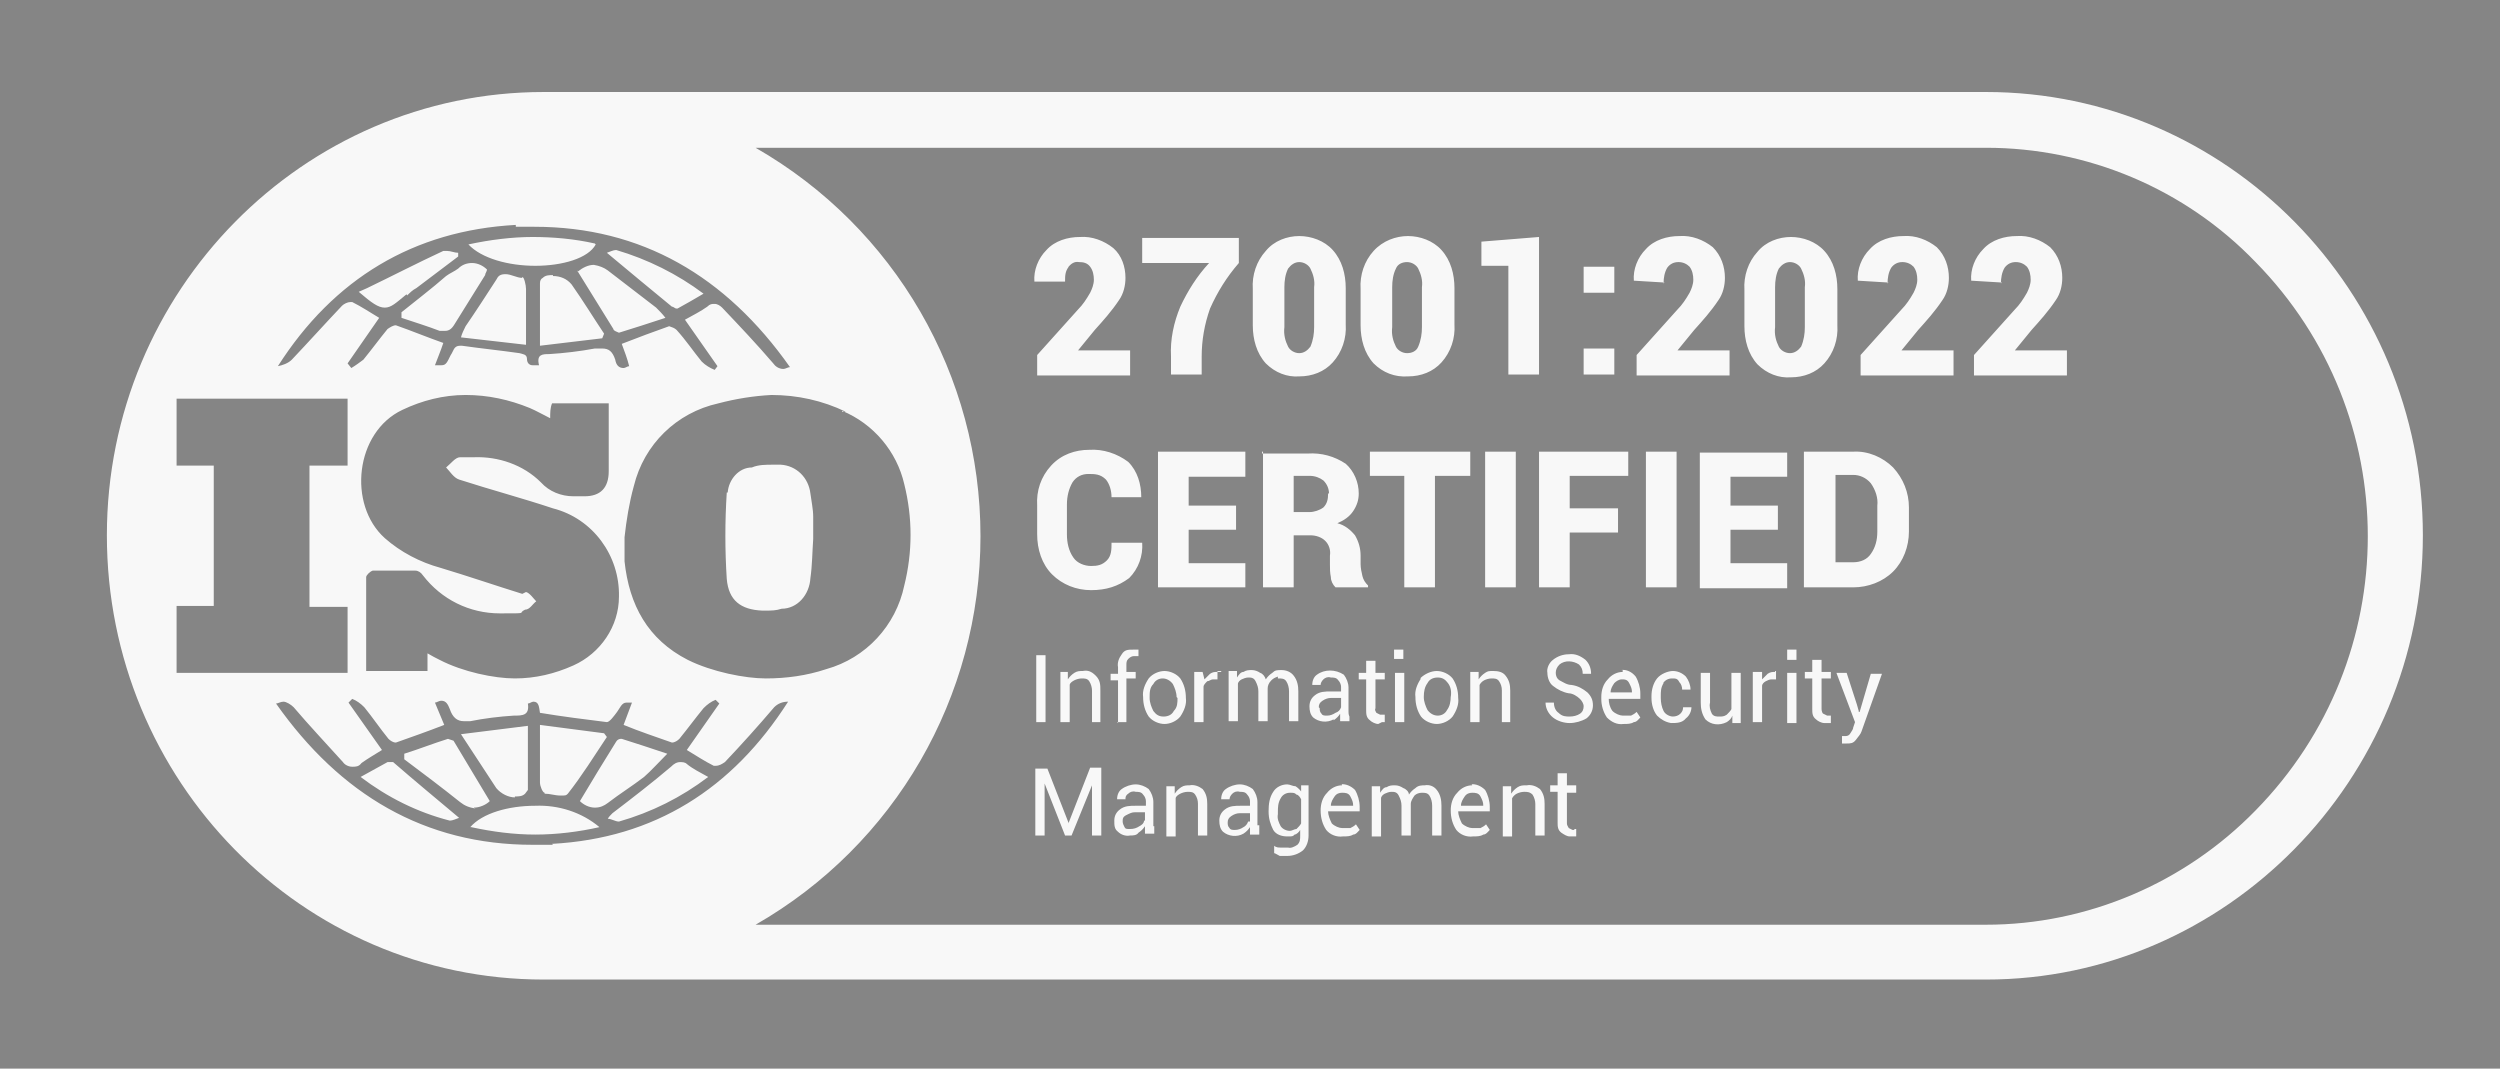 <?xml version="1.0" encoding="UTF-8"?>
<svg style="opacity: 0.6;" id="_Шар_1" xmlns="http://www.w3.org/2000/svg" version="1.1" viewBox="0 0 269 115">
  <rect x="0" y="0" width="269" height="115" fill="#333333" stroke="none"/>
  <!-- Generator: Adobe Illustrator 29.8.1, SVG Export Plug-In . SVG Version: 2.1.1 Build 2)  -->
  <defs>
    <style>
      .st0 {
        fill: #f4f4f4;
      }
    </style>
  </defs>
  <path id="path-1" class="st0" d="M43.2,33.8v.4c1.5.5,2.8.9,4.1,1.4h.6c.4,0,.7-.2,1-.7,1.1-1.8,2.2-3.5,3.3-5.3,0-.2.2-.4.2-.6-.4-.4-1-.7-1.6-.7s-1.1.2-1.5.6c-.4.3-.9.5-1.3.8-1.6,1.4-3.2,2.6-4.8,3.9h0v.2ZM62.1,29.1c1.3,2.1,2.6,4.2,3.9,6.3,0,.2.4.3.6.4h0c1.6-.5,3.2-1,5-1.6-.3-.4-.7-.8-1-1.1l-5.2-4c-.4-.3-.9-.5-1.5-.6-.6,0-1.2.3-1.7.7h-.1ZM64,26.2c-2.2-.5-4.5-.7-6.7-.7s-4.6.3-6.9.8c1.4,1.5,4.3,2.3,7.2,2.3s5.7-.8,6.5-2.3h0ZM78.2,53c-.2,3.1-.2,6.2,0,9.3.2,2.3,1.5,3.3,3.8,3.4h.4c.6,0,1.1,0,1.7-.2,1.7,0,3-1.5,3.1-3.3.2-1.4.2-2.8.3-4.2h0v-2.4c0-.8-.2-1.7-.3-2.5-.2-1.7-1.5-3-3.2-3.1h-.8c-.8,0-1.6,0-2.3.3-1.4,0-2.5,1.3-2.6,2.7h0ZM43.8,31.8c.3-.3.6-.6,1-.8l4.5-3.4v-.4c-.4,0-.8-.2-1.2-.2h-.4c-2.8,1.3-5.5,2.7-8.2,4l-.9.4c1.4,1.2,2.1,1.7,2.8,1.7s1.2-.5,2.3-1.4h.1ZM56.2,29.9c-.6,0-1.2-.4-1.8-.4s-.8.2-1,.6c-1.1,1.7-2.2,3.4-3.3,5-.2.4-.4.8-.5,1.2l7,.8v-6c0-.4-.2-1.3-.4-1.3h0ZM59.5,29.6c-.4,0-.8,0-1.1.3-.2.1-.3.3-.3.6v6.7l6.7-.8.2-.5c-1.2-1.8-2.3-3.6-3.5-5.3-.5-.6-1.2-.9-2-.9h0ZM72.9,33.2h0c.9-.5,1.8-1,2.8-1.6-2.8-2.1-6-3.7-9.4-4.7h0c-.3,0-.7.2-1,.3,2.5,2.1,4.7,3.9,7,5.8.2,0,.3.2.5.2h0ZM213.7,9.9H58.5c-25.9,0-47,21.4-47,47.7h0c0,26.4,21,47.8,47,47.8h155.2c25.8,0,47-21.5,47-47.8s-21.1-47.7-47-47.7h0ZM55.5,24.4h2c11.5,0,20.6,5.3,27.5,15.1-.2,0-.5.2-.7.2-.5,0-.9-.3-1.1-.6-1.8-2.1-3.6-4-5.5-6-.2-.2-.5-.4-.8-.4s-.5,0-.8.3c-.7.5-1.5.9-2.4,1.4l3.5,5-.3.4c-.5-.2-1-.5-1.4-.9-.9-1.1-1.7-2.3-2.7-3.4-.2-.2-.5-.3-.8-.4h0c-1.7.6-3.3,1.2-5.1,1.9.3.8.6,1.6.8,2.4-.2,0-.4.2-.6.2-.5,0-.8-.3-.9-.9-.3-.9-.7-1.2-1.4-1.2h-.8c-1.6.3-3.3.5-4.9.6-.7,0-1.4,0-1.1,1.2h-.7c-.3,0-.6-.2-.6-.7s-.5-.5-.8-.6c-2.1-.3-4.1-.5-6.2-.8h-.2c-.7,0-.7.6-1,1-.4.8-.5,1.1-1,1.1h-.7c.3-.8.6-1.5.9-2.4-1.7-.6-3.4-1.3-5.1-1.9h0c-.3,0-.6.2-.9.4-.9,1.1-1.7,2.2-2.6,3.3-.4.3-.8.6-1.3.9l-.4-.5,3.4-4.9c-1-.6-1.9-1.2-2.9-1.7h-.2c-.3,0-.7.2-.9.4-1.8,1.9-3.6,3.9-5.4,5.8-.4.4-1,.6-1.5.7,6-9.4,14.6-14.6,25.6-15.2h0v.2ZM90.6,44.2c3.4,1.4,5.9,4.4,6.7,7.9.9,3.6.9,7.3,0,10.9-.9,4.3-4.1,7.8-8.4,9-2.1.7-4.3,1-6.5,1s-5.8-.7-8.4-2c-4.3-2.2-6.3-5.9-6.8-10.6v-2.6h0c.2-1.8.5-3.7,1-5.5,1.1-4.5,4.6-7.9,9.1-8.9,1.9-.5,3.8-.8,5.7-.9,2.8,0,5.5.6,8,1.8h-.4ZM56.2,63.9c-2.9-.9-5.8-1.9-8.8-2.8-2.2-.6-4.3-1.7-6-3.2-4-3.6-3.2-11.4,1.9-13.8,2.1-1,4.4-1.6,6.8-1.6s4.7.5,6.9,1.4c.7.3,1.4.7,2.2,1.1,0-.6,0-1.1.2-1.6h6.1v7.3c0,1.8-.9,2.7-2.6,2.7h-1.2c-1.3,0-2.6-.5-3.5-1.5-1.9-1.9-4.6-2.8-7.2-2.7h-1.5c-.5,0-1,.7-1.5,1.1.4.4.8,1.1,1.4,1.3,3.4,1.1,6.8,2,10.1,3.1,4.3,1.1,7.2,5.1,7.1,9.5,0,3.2-2,6.1-4.9,7.4-2,.9-4.1,1.4-6.3,1.4s-5.6-.7-8.1-2c-.4-.2-.8-.4-1.3-.7v1.9h-6.6v-10.1c0-.2.4-.6.7-.7h4.6c.3,0,.6.2.8.5,2,2.6,5,4.1,8.3,4.1s1.8,0,2.7-.4c.5,0,.8-.6,1.2-.9-.3-.3-.7-.9-1.1-1h0s-.4.2-.4.2ZM19,72.3v-7.1h4v-15.1h-4v-7.2h18.4v7.2h-4.1v15.2h4.1v7.1h-18.4ZM59.5,90.9h-2.2c-11.6,0-20.7-5.4-27.6-15.2.2,0,.5-.2.8-.2s.8.3,1.1.6c1.7,2,3.5,3.9,5.3,5.9.2.3.6.5,1,.5s.7,0,1-.4c.7-.5,1.4-.9,2.2-1.4l-3.6-5.1.4-.4c.5.2.9.5,1.3.9.9,1.1,1.7,2.3,2.6,3.4.2.2.5.4.8.4h0c1.7-.6,3.4-1.2,5.2-1.9l-1-2.4c.2,0,.4-.2.7-.2.5,0,.7.4.9.9.3.9.8,1.3,1.5,1.3h.7c1.5-.3,3.1-.5,4.7-.6.9,0,1.7,0,1.5-1.3.2,0,.4-.2.6-.2.6,0,.6.6.7,1.2,2.4.4,4.8.7,7.2,1h0c.3,0,.8-.7,1.1-1.1.3-.4.5-1,1-1h.6l-.9,2.4c1.7.7,3.5,1.3,5.2,1.9h0c.3,0,.6-.2.8-.4.9-1.1,1.7-2.2,2.6-3.3.4-.4.8-.7,1.3-.9l.4.4-3.5,5c1,.6,1.9,1.2,2.9,1.7h.2c.4,0,.7-.2,1-.4,1.8-1.9,3.6-3.9,5.3-5.9.4-.4.9-.6,1.5-.6-6,9.4-14.4,14.7-25.4,15.3h0ZM242.7,87.2c-7.6,7.8-18.1,12.3-29,12.3H81.3c15-8.6,24.2-24.5,24.2-41.8s-9.2-33.2-24.2-41.8h132.4c10.9,0,21.4,4.4,29,12.3,16.1,16.4,16.1,42.6,0,59h0ZM41.7,82c-.9.5-1.8,1-2.9,1.6,2.9,2.2,6.1,3.8,9.6,4.7h0c.3,0,.7-.2,1-.3-2.5-2.1-4.8-4-7.1-6h-.7,0ZM51,86.9c.6,0,1.3-.3,1.7-.7-1.3-2.2-2.6-4.3-3.9-6.5l-.6-.2c-1.6.5-3.1,1.1-4.7,1.6v.6c2,1.5,4,3,6,4.6.5.4,1,.6,1.7.7h-.2ZM50.7,89c2.3.5,4.6.8,6.9.8s4.7-.3,6.9-.8c-1.9-1.6-4.4-2.4-6.9-2.3-2.9,0-5.7.8-7,2.3h.1ZM73.2,82c-.4,0-.7.2-1,.5-2,1.7-4.2,3.4-6.3,5-.2.2-.4.4-.5.6.4,0,.8.3,1.2.3h0c3.5-1,6.7-2.6,9.6-4.8-.9-.5-1.7-.9-2.3-1.4-.2-.2-.5-.2-.8-.2h.1ZM71.8,81.1c-1.8-.6-3.3-1.1-4.9-1.6h0c-.2,0-.4,0-.6.3-1.3,2.1-2.6,4.2-3.9,6.4.4.4,1,.7,1.6.7s1-.2,1.4-.5c1.3-1,2.6-1.8,3.9-2.8.8-.7,1.5-1.5,2.5-2.5h0ZM58.6,85.4c.6,0,1.1.2,1.7.2s.6,0,.8-.2c1.5-1.9,2.8-4,4.2-6.1l-.3-.4-6.9-.9v6.2c0,.4.3,1.1.5,1.1h0ZM55.4,85.7c.4,0,.8,0,1.1-.3l.3-.4v-6.9l-7.2.9c1.4,2.1,2.6,4,3.8,5.8.5.6,1.3,1,2,1h0ZM114.9,28.8c.3-.4.7-.7,1.2-.6.5,0,.9.1,1.2.5.3.4.4.9.4,1.4s-.2,1-.4,1.4c-.4.7-.8,1.3-1.3,1.8l-4.4,4.9v2.2h10v-2.7h-5.6l1.8-2.2c.9-1,1.8-2,2.6-3.2.5-.7.7-1.6.7-2.4,0-1.2-.4-2.4-1.3-3.2-1-.8-2.3-1.3-3.6-1.2-1.3,0-2.7.4-3.6,1.4-.9.9-1.4,2.2-1.3,3.4h3.3c0-.6,0-1.1.4-1.6h0ZM127,33c-.7,1.7-1.1,3.5-1,5.4v1.9h3.3v-1.9c0-1.8.3-3.5.9-5.2.8-1.8,1.8-3.4,3.1-4.9v-2.7h-10.4v2.7h7.2c-1.3,1.4-2.3,3-3.1,4.7h0ZM139.8,40.5c1.4,0,2.7-.5,3.6-1.5,1-1.1,1.5-2.6,1.4-4.1v-3.9c0-1.5-.4-3-1.4-4.1-.9-1-2.3-1.5-3.6-1.5s-2.7.5-3.6,1.6c-1,1.1-1.5,2.6-1.4,4.1v3.9c0,1.5.4,3,1.4,4.1,1,1,2.3,1.5,3.6,1.4h0ZM138.2,30.9c0-.7.1-1.4.4-2,.3-.4.7-.7,1.2-.7s1,.3,1.2.7c.3.6.5,1.3.4,2v4.3c0,.7-.1,1.4-.4,2.1-.3.4-.7.7-1.2.7s-1-.3-1.2-.7c-.3-.6-.5-1.3-.4-2.1v-4.3ZM151.5,40.5c1.4,0,2.7-.5,3.6-1.5,1-1.1,1.5-2.6,1.4-4.1v-3.9c0-1.5-.4-3-1.4-4.1-.9-1-2.3-1.5-3.6-1.5s-2.7.5-3.7,1.6-1.5,2.6-1.4,4.1v3.9c0,1.5.4,3,1.4,4.1,1,1,2.3,1.5,3.7,1.4h0ZM149.8,30.9c0-.7.1-1.4.4-2,.2-.5.7-.7,1.2-.7s1,.3,1.2.7c.3.6.5,1.3.4,2v4.3c0,.7-.1,1.4-.4,2.1-.2.5-.7.7-1.2.7s-1-.3-1.2-.7c-.3-.6-.5-1.3-.4-2.1v-4.3ZM162.3,40.3h3.3v-14.8l-6.2.5v2.6h2.9v11.7ZM173.7,37.5h-3.3v2.8h3.3v-2.8ZM173.7,28.7h-3.3v2.8h3.3v-2.8ZM179,30.5c0-.6.1-1.2.4-1.7.3-.4.7-.6,1.2-.6s.9.2,1.2.5c.3.4.4.9.4,1.4s-.2,1-.4,1.4c-.4.7-.8,1.3-1.3,1.8l-4.4,4.9v2.2h10v-2.7h-5.6l1.8-2.2c.9-1,1.8-2,2.6-3.2.5-.7.7-1.6.7-2.4,0-1.2-.4-2.4-1.3-3.3-1-.8-2.3-1.3-3.6-1.2-1.3,0-2.7.4-3.6,1.4-.9.9-1.4,2.2-1.3,3.4h0l3.3.2h0ZM203.1,30.5c0-.6.1-1.2.4-1.7.3-.4.7-.6,1.2-.6s.9.2,1.2.5c.3.4.4.9.4,1.4s-.2,1-.4,1.4c-.4.7-.8,1.3-1.3,1.8l-4.4,4.9v2.2h10v-2.7h-5.6l1.8-2.2c.9-1,1.8-2,2.6-3.2.5-.7.7-1.6.7-2.4,0-1.2-.4-2.4-1.3-3.3-1-.8-2.3-1.3-3.6-1.2-1.3,0-2.7.4-3.6,1.4-.9.9-1.4,2.2-1.3,3.4h0l3.3.2h0ZM215.3,30.5c0-.6.1-1.2.4-1.7.3-.4.7-.6,1.2-.6s.9.2,1.2.5c.3.4.4.9.4,1.4s-.2,1-.4,1.4c-.4.7-.8,1.3-1.3,1.8l-4.4,4.9v2.2h10v-2.7h-5.6l1.8-2.2c.9-1,1.8-2,2.6-3.2.5-.7.7-1.6.7-2.4,0-1.2-.4-2.4-1.3-3.3-1-.8-2.3-1.3-3.6-1.2-1.3,0-2.7.4-3.6,1.4-.9.9-1.4,2.2-1.3,3.4h0l3.3.2h0ZM192.7,40.6c1.4,0,2.7-.5,3.6-1.5,1-1.1,1.5-2.6,1.4-4.1v-3.9c0-1.5-.4-3-1.4-4.1-.9-1-2.3-1.5-3.6-1.5s-2.7.5-3.6,1.6c-1,1.1-1.5,2.6-1.4,4.1v3.9c0,1.5.4,3,1.4,4.1,1,1,2.3,1.5,3.6,1.4h0ZM191,30.9c0-.7.1-1.4.4-2,.3-.4.7-.7,1.2-.7s1,.3,1.2.7c.3.6.5,1.3.4,2v4.3c0,.7-.1,1.4-.4,2.1-.3.4-.7.7-1.2.7s-1-.3-1.2-.7c-.3-.6-.5-1.3-.4-2.1v-4.3ZM115.4,51.9c.4-.6,1-.9,1.7-.9s1.3,0,1.9.6c.4.5.6,1.2.6,1.9h3.2c0-1.4-.4-2.8-1.4-3.8-1.2-.9-2.7-1.4-4.2-1.3-1.5,0-3,.5-4.1,1.7s-1.6,2.7-1.5,4.3v3.1c0,1.6.5,3.2,1.6,4.3s2.6,1.7,4.2,1.7,2.9-.4,4.1-1.3c1-1,1.5-2.4,1.4-3.8h-3.3c0,.7,0,1.4-.5,1.9s-1,.6-1.7.6-1.5-.3-1.9-.9c-.5-.7-.7-1.6-.7-2.5v-3.2c0-.9.2-1.7.6-2.4h0ZM134,51.2v-2.6h-9.4v14.6h9.4v-2.6h-6.1v-3.6h5.1v-2.6h-5.1v-3.1h6.1ZM135.9,48.6v14.6h3.3v-5.6h1.8c.6,0,1.2.2,1.6.6.4.4.6,1,.5,1.6v.9c0,.5,0,.9.1,1.4,0,.4.2.8.5,1.1h3.5v-.2c-.3-.3-.5-.6-.6-1s-.2-.9-.2-1.3v-.9c0-.8-.2-1.5-.6-2.2-.5-.6-1.1-1.1-1.9-1.3.7-.3,1.3-.7,1.7-1.3s.6-1.2.6-1.9c0-1.2-.5-2.4-1.4-3.2-1.2-.8-2.6-1.2-4.1-1.1h-4.9v-.2h0ZM142.9,53.2c0,.5-.1,1-.5,1.4-.4.3-1,.5-1.5.5h-1.7v-3.9h1.7c.6,0,1.1.2,1.5.5.4.4.6.9.6,1.4h-.1ZM158.2,48.6h-10.8v2.6h3.7v12h3.3v-12h3.8v-2.6ZM159.8,63.2h3.3v-14.6h-3.3v14.6ZM175.2,51.2v-2.6h-9.6v14.6h3.3v-5.9h5.2v-2.6h-5.2v-3.5s6.3,0,6.3,0ZM180.4,48.6h-3.3v14.6h3.3v-14.6ZM192.3,60.6h-6.1v-3.6h5.1v-2.6h-5.1v-3.1h6.1v-2.6h-9.4v14.6h9.4v-2.6h0ZM199.4,48.6h-5.3v14.6h5.3c1.6,0,3.2-.6,4.3-1.7,1.1-1.1,1.7-2.7,1.7-4.3v-2.6c0-1.6-.6-3.1-1.7-4.3-1.1-1.1-2.7-1.8-4.3-1.7h0ZM202,57.2c0,.9-.2,1.7-.7,2.4-.4.6-1.1.9-1.9.9h-1.9v-9.4h1.9c.7,0,1.4.3,1.9.9.5.7.8,1.6.7,2.4,0,0,0,2.8,0,2.8ZM112.5,77.7v-7.2h-1v7.2h1ZM118.4,77.7v-3.4c0-.6,0-1.1-.5-1.6s-.9-.6-1.4-.5c-.3,0-.6,0-.9.2s-.5.4-.7.7v-.8h-.8v5.4h1v-4c0-.2.3-.4.5-.5s.5-.2.8-.2.6,0,.8.3c.2.3.3.7.3,1v3.4s.9,0,.9,0ZM120.2,77.7h1v-4.7h1v-.7h-1v-.7c0-.3,0-.5.2-.7s.4-.3.6-.3h.5v-.7h-.6c-.5,0-.9,0-1.2.5-.3.4-.5.9-.4,1.4v.7h-.8v.7h.8v4.6h0ZM127.6,75.1h0c0-.8-.2-1.5-.6-2.1-.4-.5-1.1-.8-1.7-.8s-1.3.3-1.7.8c-.4.6-.7,1.3-.6,2h0c0,.8.2,1.5.6,2.1.4.5,1.1.8,1.7.8s1.3-.3,1.7-.8c.4-.6.7-1.3.6-2h0ZM126.7,75.1c0,.5,0,1-.4,1.4-.2.4-.6.6-1.1.6s-.8-.2-1.1-.6c-.2-.4-.4-.9-.4-1.4h0c0-.6,0-1.1.4-1.5.2-.4.6-.6,1-.6s.8.2,1.1.6c.2.4.4.9.4,1.4h0ZM131.4,72.3h-.4c-.3,0-.5,0-.8.2-.2.2-.4.4-.6.6l-.2-.8h-.9v5.4h1v-3.8c0-.2.2-.4.4-.6.2,0,.4-.2.6-.2h.5v-.9h.4ZM137.6,73c.3,0,.6,0,.8.3s.3.7.3,1.1v3.2h1v-3.2c0-.6-.1-1.2-.5-1.7-.3-.4-.8-.6-1.3-.6s-.7,0-1,.3c-.3.2-.5.4-.7.7-.1-.3-.3-.6-.6-.7-.3-.2-.6-.3-.9-.3s-.6,0-.9.2c-.3,0-.5.3-.7.6v-.7h-.9v5.4h1v-4c0-.2.2-.4.4-.5s.5-.2.7-.2c.3,0,.6,0,.8.4s.3.7.3,1.1v3.2h1v-3.5c0-.3.1-.6.4-.9.2-.2.4-.3.7-.4h0v.2h0ZM143.5,77.5c.3-.2.5-.4.7-.7v.8h1v-.5c-.1-.2-.1-.4-.1-.5v-2.6c0-.5-.2-1-.5-1.4-.9-.6-2.1-.6-2.9,0-.3.2-.5.6-.5,1.1h.9c0-.2.1-.4.3-.6s.5-.3.8-.2c.3,0,.6,0,.8.3.2.2.3.5.3.7v.5h-1.1c-.6,0-1.2,0-1.7.4-.4.3-.6.7-.6,1.2s.1.9.4,1.2c.6.5,1.5.6,2.2.2h0ZM141.9,76.1c0-.3.1-.5.4-.7.3-.2.6-.3.9-.3h1.1v1c-.1.3-.3.5-.6.6-.3.2-.6.3-.9.3s-.5,0-.6-.2c-.2-.2-.2-.4-.2-.6h0ZM148.7,77.7h.3v-.8h-.5l-.4-.2c-.1-.2-.2-.3-.1-.5v-3.1h1v-.7h-1v-1.3h-1v1.3h-.8v.7h.8v3.3c0,.4,0,.8.4,1.1.2.2.6.4.9.4l.4-.2h0ZM150.1,77.7h1v-5.3h-1v5.3ZM151,69.9h-1v1h1v-1ZM152.9,73c-.4.6-.7,1.3-.6,2h0c0,.8.2,1.5.6,2.1.4.5,1.1.8,1.7.8s1.3-.3,1.7-.8c.4-.6.7-1.3.6-2h0c0-.8-.2-1.5-.6-2.1-.4-.5-1.1-.8-1.7-.8s-1.3.3-1.8.8h.1ZM156.1,74.9h0c0,.6-.1,1.1-.4,1.5-.2.4-.6.6-1,.6s-.8-.2-1.1-.6c-.2-.4-.4-.9-.4-1.4h0c0-.6.1-1.1.4-1.5.2-.4.6-.6,1.1-.6s.8.2,1.1.6.4.9.3,1.5h0ZM162.5,77.7v-3.4c0-.6-.1-1.1-.5-1.6-.3-.4-.8-.5-1.3-.5s-.6,0-.9.2c-.3.2-.5.4-.7.7v-.8h-.9v5.4h1v-4c.1-.2.3-.4.5-.5s.5-.2.8-.2.6,0,.8.3.3.6.3,1v3.4h.9,0ZM169.1,73.7c-.5,0-.9-.3-1.3-.5-.3-.2-.4-.5-.4-.8s.1-.6.4-.9c.6-.5,1.5-.4,2.1,0,.3.3.4.6.4,1h.9c0-.6-.2-1.1-.6-1.5-.5-.4-1.1-.7-1.8-.6-.6,0-1.2.2-1.7.6-.4.3-.7.9-.6,1.4,0,.5.2,1.1.6,1.4.5.4,1.1.7,1.7.8.4,0,.9.3,1.2.6.2.2.4.5.4.8s-.1.6-.4.8c-.3.2-.7.3-1.1.3s-.8,0-1.2-.4c-.3-.2-.5-.6-.5-1.1h-.9c0,.6.3,1.2.8,1.6s1.2.6,1.8.6,1.3-.2,1.8-.5c.4-.3.7-.8.7-1.4s-.2-1-.6-1.4c-.5-.4-1-.7-1.7-.8h0ZM174.6,72.3c-.6,0-1.2.3-1.6.8-.5.5-.7,1.2-.7,1.9v.2c0,.7.2,1.4.6,2,.5.5,1.1.8,1.8.7.4,0,.8,0,1.1-.2.3,0,.5-.3.7-.5l-.4-.6c-.2.2-.4.3-.6.4h-.9c-.3,0-.8-.2-1.1-.5-.3-.4-.4-.9-.4-1.3h3.4v-.6c0-.6-.2-1.3-.5-1.8-.4-.5-1-.8-1.6-.7h.2v.2ZM175.7,74.5h-2.4c0-.4.2-.7.4-1,.2-.2.5-.4.8-.4s.6,0,.8.4.3.6.3,1h0ZM178.9,73.6c.2-.4.6-.6,1-.6s.6,0,.8.4c.2.2.3.5.3.8h.9c0-.5-.2-1-.5-1.4-.4-.4-.9-.6-1.4-.6s-1.3.3-1.7.8-.6,1.2-.6,1.9v.2c0,.7.2,1.4.6,1.9.4.4.9.7,1.5.8.6,0,1.2,0,1.6-.5.4-.3.6-.8.6-1.2h-.9c0,.3-.1.5-.3.7s-.5.3-.8.3-.8-.2-1-.6-.3-.9-.3-1.4v-.2c0-.5,0-.9.3-1.4h-.1ZM186.3,76.3c-.1.2-.3.4-.5.6-.3.2-.5.2-.8.2s-.6,0-.8-.3c-.2-.4-.3-.8-.2-1.2v-3.2h-1v3.2c0,.6.1,1.2.5,1.8.6.6,1.5.7,2.3.3.3-.2.5-.4.6-.7v.8h.9v-5.4h-1s0,3.9,0,3.9ZM191,72.3c-.3,0-.5,0-.8.2-.2.2-.4.4-.6.6v-.8h-1v5.4h1v-3.9c0-.2.2-.4.4-.5s.4-.2.6-.2h.5v-.9c.1,0,0,0,0,0h-.2.1ZM192.3,77.8h1v-5.4h-1v5.4ZM192.3,71h1v-1.1h-1v1.1ZM196.8,77h-.2l-.4-.2c-.1,0-.2-.3-.2-.5v-3.3h1v-.7h-1v-1.3h-1v1.3h-.8v.7h.8v3.3c0,.4,0,.8.4,1.1.2.2.6.4.9.4h.7v-.8h-.3.1ZM200,76.5h0l-.2-.7-1.1-3.4h-1.1l2,5.3-.2.6c0,.2-.2.4-.3.6s-.3.3-.5.3h-.4v.8h.5c.4,0,.7,0,1-.4s.5-.6.6-.9l2.2-6.2h-1.2l-1.2,4.1h-.1ZM115,88.6h0l-2.3-5.9h-1.3v7.2h1v-5.6h0l2.2,5.6h.7l2.2-5.4h0v5.4h1v-7.3h-1.2l-2.3,5.9h0ZM124.1,88.9v-2.6c0-.5-.2-1-.5-1.4-.4-.3-.9-.5-1.4-.5s-1.1.2-1.5.5c-.3.2-.5.6-.5,1.1h.9c0-.2,0-.4.3-.6.2-.2.5-.3.8-.2.3,0,.6,0,.8.3.2.2.3.5.3.7v.5h-1.1c-.6,0-1.2,0-1.7.4-.4.3-.6.7-.6,1.2s0,.9.4,1.2c.3.3.8.5,1.3.4.3,0,.7,0,.9-.3.3-.2.5-.4.7-.7v.8h1v-1h0v.2h-.1ZM123.1,88.3c0,.3-.3.5-.5.6-.3.2-.6.3-1,.3s-.5,0-.6-.2-.2-.4-.2-.6c0-.3,0-.5.4-.7s.6-.3.9-.3h1.1v.9s0,0-.1,0ZM128,84.5c-.3,0-.6,0-.9.2s-.5.4-.7.7v-.8h-.9v5.4h1v-4.1c0-.2.3-.4.5-.5s.5-.2.8-.2.6,0,.8.3.3.6.3,1v3.4h1v-3.4c0-.6-.1-1.1-.5-1.6-.4-.3-.9-.5-1.4-.4h0ZM135.3,88.9v-2.6c0-.5-.2-1-.5-1.4-.4-.3-.9-.5-1.4-.5s-1.1.2-1.5.5c-.3.2-.5.6-.5,1.1h.9c0-.2.1-.4.3-.6s.5-.3.8-.2c.3,0,.6,0,.8.3.2.2.3.5.3.7v.5h-1c-.6,0-1.2,0-1.7.4-.4.3-.6.7-.6,1.2s.1.9.4,1.2c.6.5,1.5.6,2.2.2.3-.2.5-.4.7-.7v.8h1v-1h-.2ZM134.3,88.4c-.1.3-.3.5-.5.6-.3.2-.6.3-.9.3s-.5,0-.6-.2c-.2-.2-.2-.4-.2-.6,0-.3.1-.5.4-.7.3-.2.6-.3.9-.3h1.1v.9s-.2,0-.2,0ZM140.1,85.3c-.2-.3-.4-.5-.7-.7-.3,0-.6-.2-.9-.2-.6,0-1.2.3-1.5.8-.4.6-.5,1.3-.5,2.1h0c0,.8.2,1.4.5,2,.3.5.9.7,1.5.7s.6,0,.8-.2c.2,0,.5-.3.6-.5v.6c0,.4,0,.7-.3,1-.3.2-.7.4-1,.3h-.8c-.2,0-.5,0-.7-.2v.8c.1,0,.4.2.6.3h.8c.6,0,1.2-.2,1.7-.6.4-.4.6-1,.6-1.6v-5.4h-.8v.8h0ZM140,88.6c-.1.2-.3.4-.5.6-.2,0-.5.2-.7.2-.4,0-.8-.2-1-.5-.2-.4-.4-.8-.3-1.3v-.2c0-.5,0-1,.3-1.5.2-.4.6-.6,1-.6s.5,0,.7.2c.2,0,.4.3.5.5v2.6ZM144.4,84.5c-.6,0-1.2.3-1.6.8-.5.5-.7,1.2-.7,1.9h0c0,.8.2,1.5.6,2.1.4.5,1.1.8,1.8.7.4,0,.8,0,1.1-.2.3,0,.5-.3.7-.5l-.4-.6c-.2.2-.4.3-.6.4h-.9c-.3,0-.8-.2-1.1-.5-.2-.4-.4-.9-.4-1.3h3.4v-.5c0-.6-.2-1.3-.5-1.8-.4-.4-1-.7-1.6-.6h.2ZM145.6,86.7h-2.4c0-.4.2-.7.4-1s.5-.4.8-.4.7,0,.9.4.3.6.3,1h0ZM153.3,84.5c-.3,0-.7,0-1,.3-.3.2-.5.4-.7.7,0-.3-.3-.6-.6-.7-.3-.2-.6-.3-.9-.3s-.6,0-.9.2c-.3,0-.5.3-.7.6v-.7h-.9v5.4h1v-4.1c0-.2.2-.4.4-.5s.5-.2.7-.2c.3,0,.6,0,.8.4s.3.7.3,1.1v3.2h1v-3.4c0-.3.2-.6.4-.9.2-.2.5-.3.8-.3s.6,0,.8.3.3.7.3,1.1v3.2h1v-3.2c0-.6-.1-1.2-.5-1.7-.3-.4-.8-.6-1.3-.5h0ZM158.4,84.5c-.6,0-1.2.3-1.6.8-.5.5-.7,1.2-.7,1.9h0c0,.8.2,1.5.6,2.1.4.5,1.1.8,1.8.7.4,0,.8,0,1.1-.2.3,0,.5-.3.7-.5l-.4-.6c-.2.2-.4.3-.6.4h-.9c-.3,0-.8-.2-1.1-.5-.2-.4-.4-.9-.4-1.3h3.4v-.5c0-.6-.2-1.3-.5-1.8-.4-.4-1-.7-1.6-.6h.2ZM159.6,86.7h-2.4c0-.4.2-.7.4-1s.5-.4.8-.4.7,0,.9.4.3.6.3,1h0ZM164.2,84.5c-.3,0-.6,0-.9.2-.3.2-.5.4-.7.7v-.8h-.9v5.4h1v-4.1c.1-.2.3-.4.5-.5s.5-.2.8-.2.6,0,.9.3c.2.3.3.7.3,1v3.4h1v-3.4c0-.6-.1-1.1-.5-1.6-.4-.3-.9-.5-1.4-.4h-.1ZM169.4,89.3h-.2l-.4-.2c-.1-.2-.2-.3-.2-.5v-3.3h1v-.8h-1v-1.3h-1v1.3h-.8v.7h.8v3.3c0,.4,0,.8.4,1.1.3.2.6.4.9.4h.7v-.8h-.3.1Z"/>
</svg>
